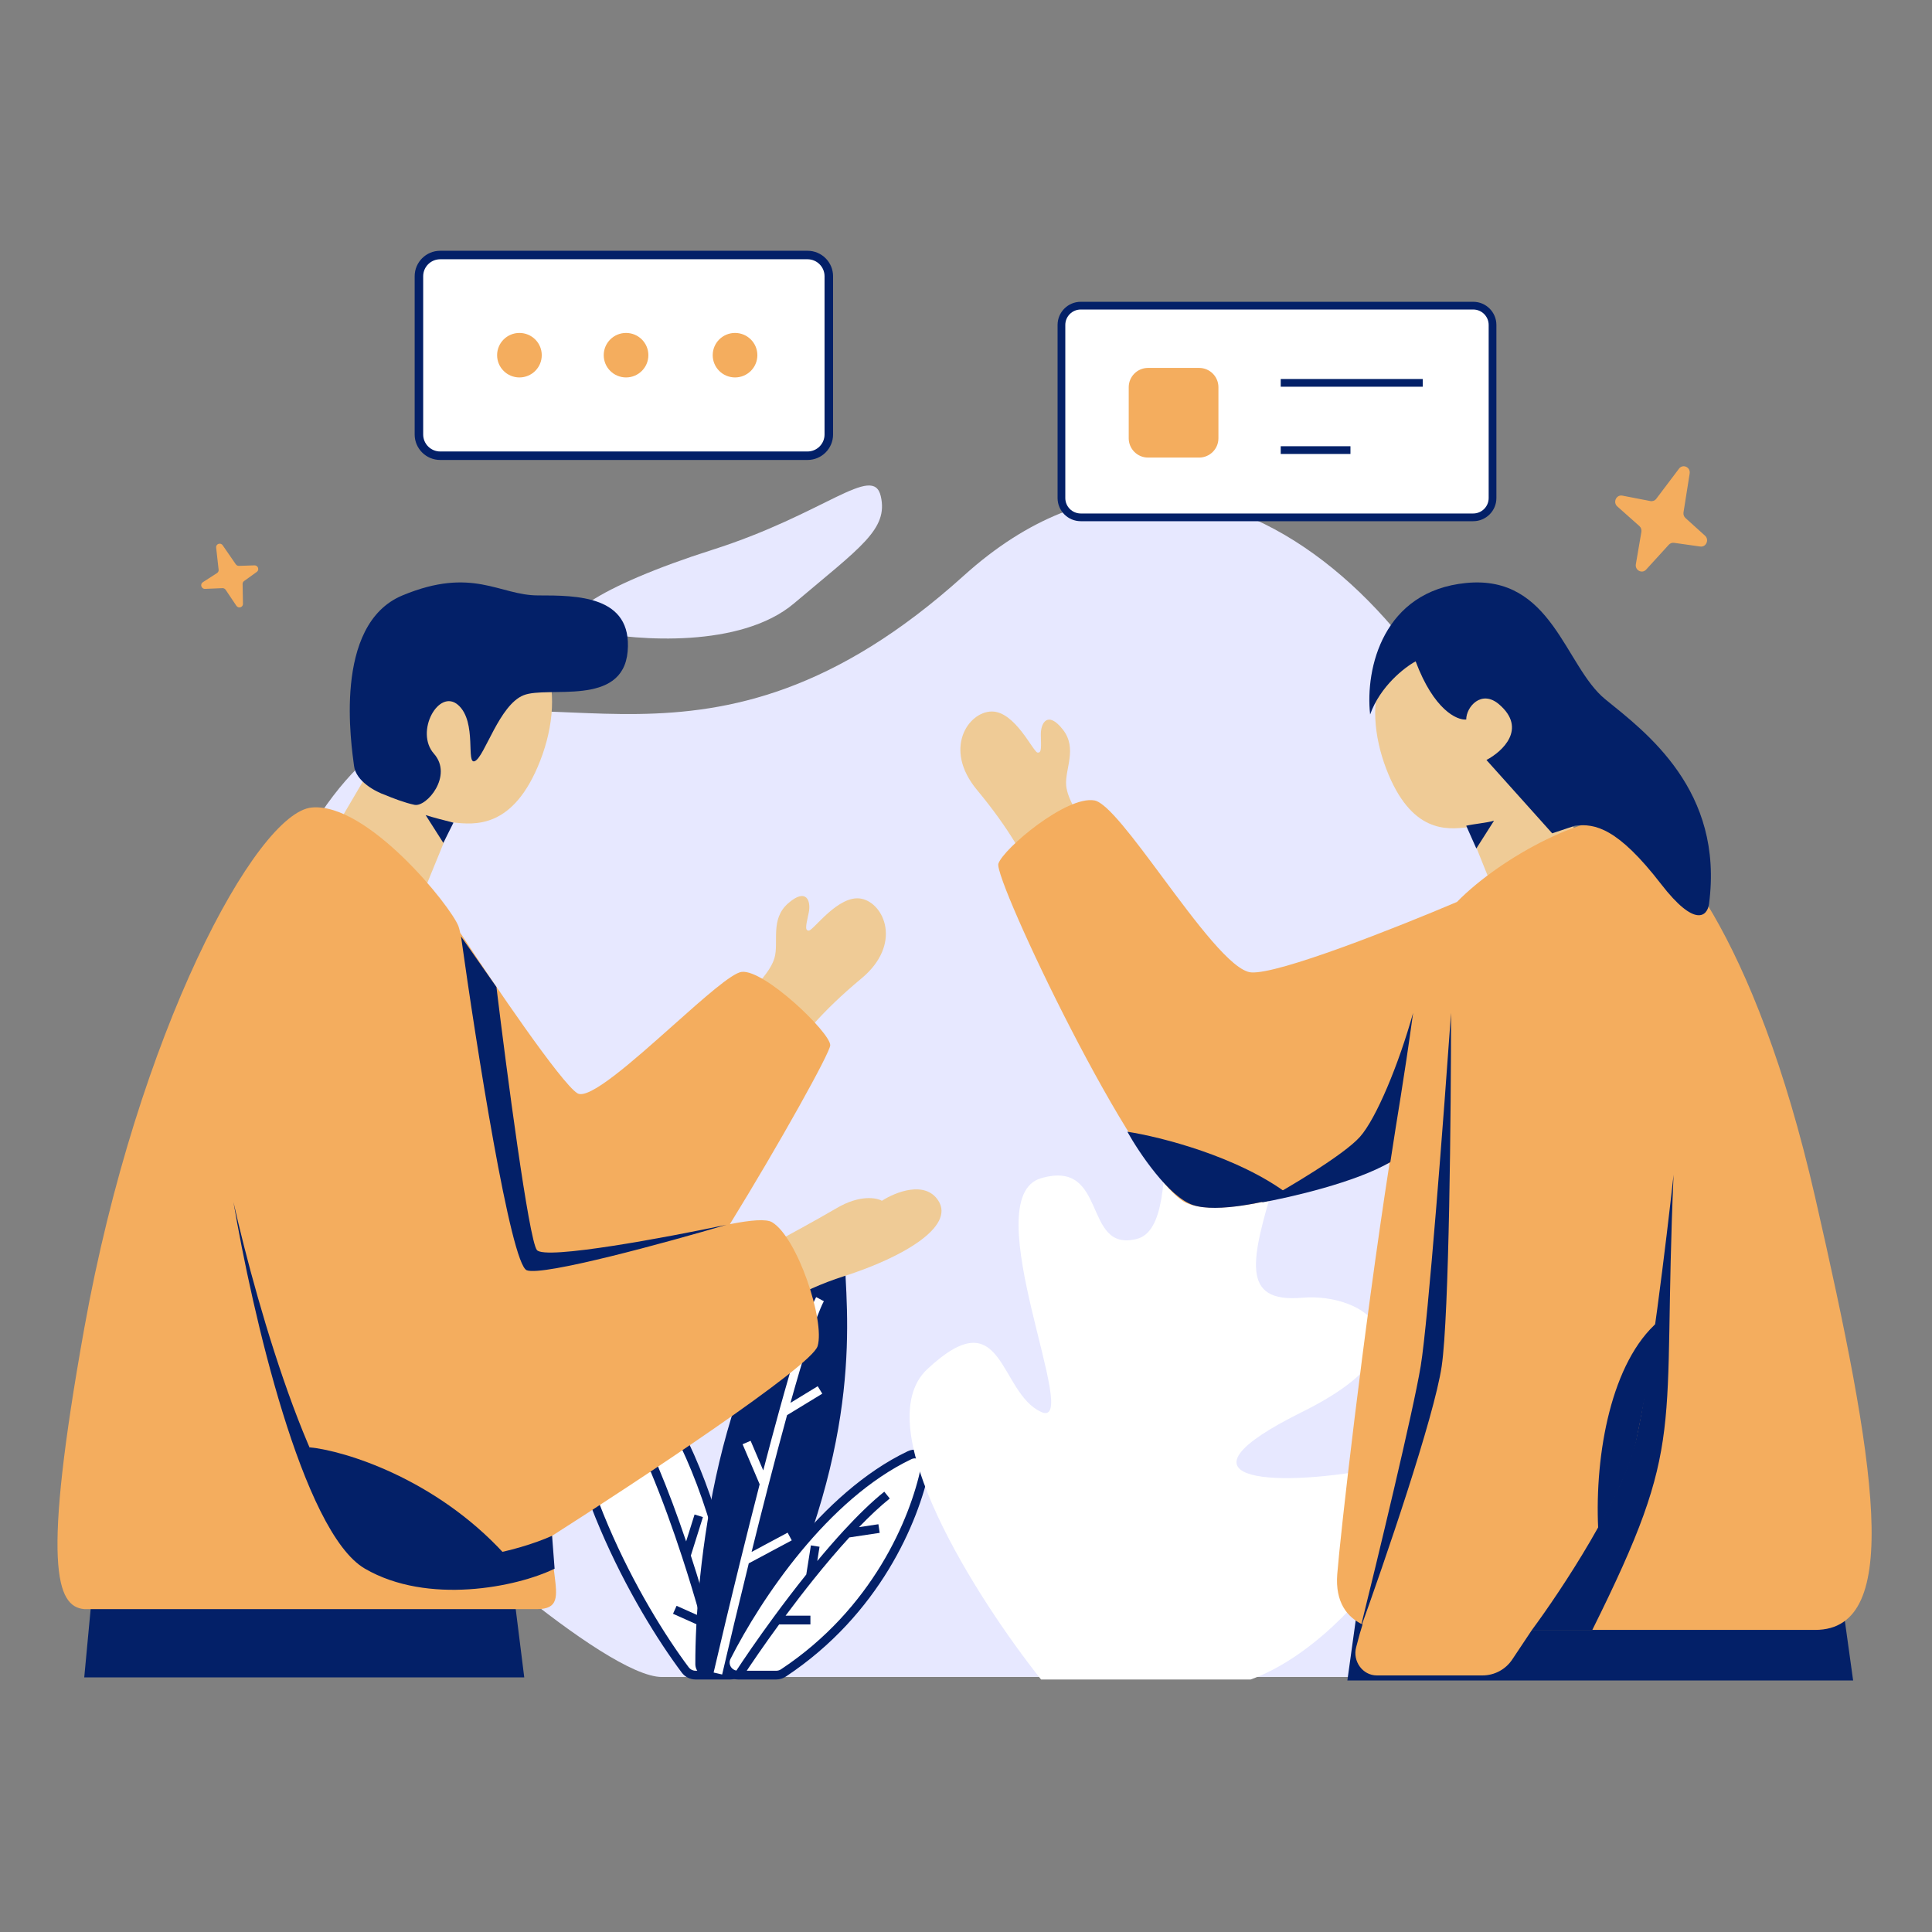 <?xml version="1.0" encoding="UTF-8"?>
<!DOCTYPE svg PUBLIC '-//W3C//DTD SVG 1.0//EN'
          'http://www.w3.org/TR/2001/REC-SVG-20010904/DTD/svg10.dtd'>
<svg fill="none" style="fill: none;" viewBox="0 0 3000 3000" xmlns="http://www.w3.org/2000/svg" xmlns:xlink="http://www.w3.org/1999/xlink"
><rect x="0" y="0" width="3000" height="3000" fill="#808080" stroke="none"/><path d="M1232.99 936.913C1150.58 1006.64 990.008 995.016 920.02 980.491C836.827 970.304 931.905 909.182 1106.21 853.72C1280.52 798.258 1355.79 719.026 1367.68 770.527C1379.56 822.027 1335.99 849.758 1232.99 936.913Z" fill="#E7E8FF"
  /><path d="M2337.12 1336.91C2371.82 1648.9 2421.95 1691.27 2626.32 1930.09C2788.41 2119.5 2630.37 2454.34 2528.69 2604.03H1027.77C939.909 2604.03 653.45 2346.44 596.331 2279.68C576.869 2256.94 554.417 2232.87 528.63 2207.42C212.434 1895.42 393.668 1267.57 617.319 1144.31C840.97 1021.05 1095.47 1256.02 1496.5 893.943C1897.53 531.87 2304.98 1048.02 2337.12 1336.91Z" fill="#E7E8FF"
  /><path d="M872.937 2068.86C864.306 2273.14 991.768 2496.78 1064.12 2593.21C1067.89 2598.25 1073.82 2601.1 1080.12 2601.1H1133.91C1146.11 2601.1 1155.56 2590.27 1153.96 2578.19C1106.03 2217.85 973.211 2083.22 895.432 2052.97C884.391 2048.68 873.437 2057.04 872.937 2068.86Z" fill="#fff"
  /><path clip-rule="evenodd" d="M892.969 2059.29C886.969 2056.95 880.054 2061.19 879.718 2069.15C875.462 2169.89 904.78 2275.81 944.405 2368.83C984.006 2461.78 1033.68 2541.33 1069.55 2589.15C1072 2592.41 1075.88 2594.33 1080.12 2594.33H1133.91C1141.98 2594.33 1148.3 2587.13 1147.23 2579.08C1099.43 2219.68 967.305 2088.19 892.969 2059.29ZM866.157 2068.58C866.819 2052.9 881.812 2040.4 897.895 2046.66C979.117 2078.24 1112.64 2216.02 1160.68 2577.3C1162.83 2593.41 1150.24 2607.88 1133.91 2607.88H1080.12C1071.76 2607.88 1063.79 2604.08 1058.69 2597.27C1022.21 2548.65 971.974 2468.17 931.915 2374.13C891.879 2280.15 861.782 2172.11 866.157 2068.58Z" fill="#032068" fill-rule="evenodd"
  /><path d="M1280.17 1947.05C1112.75 2096.46 1079.23 2446.61 1079.71 2584.09C1079.75 2595.06 1088.77 2603.58 1099.75 2603.58H1149.56C1157.09 2603.58 1164.1 2599.28 1167.58 2592.61C1335.15 2271.88 1317.91 2072.73 1311.84 1961.7C1310.95 1945.38 1292.37 1936.17 1280.17 1947.05Z" fill="#032068"
  /><path d="M1412.37 2259.64C1280.36 2322.62 1176.35 2478.28 1128.29 2572.84C1121.61 2585.98 1131.39 2601.1 1146.14 2601.1H1205.35C1209.27 2601.1 1213.15 2599.96 1216.42 2597.79C1360.24 2502.51 1419.83 2360.92 1436.92 2278.81C1439.94 2264.27 1425.79 2253.23 1412.37 2259.64Z" fill="#fff"
  /><path clip-rule="evenodd" d="M1430.27 2277.43C1432.15 2268.41 1423.68 2261.75 1415.29 2265.75C1350.53 2296.65 1292.27 2350.5 1244.08 2408.71C1195.94 2466.88 1158.18 2528.99 1134.34 2575.91C1130.08 2584.29 1136.18 2594.33 1146.14 2594.33H1205.35C1207.96 2594.33 1210.53 2593.56 1212.67 2592.15L1216.42 2597.79L1212.67 2592.15C1354.62 2498.1 1413.44 2358.3 1430.27 2277.43ZM1409.44 2253.53C1427.9 2244.72 1447.74 2260.13 1443.56 2280.19C1426.21 2363.55 1365.86 2506.92 1220.17 2603.44C1215.77 2606.36 1210.58 2607.88 1205.35 2607.88H1146.14C1126.6 2607.88 1113.15 2587.66 1122.24 2569.77C1146.45 2522.13 1184.73 2459.14 1233.62 2400.08C1282.45 2341.08 1342.2 2285.61 1409.44 2253.53Z" fill="#032068" fill-rule="evenodd"
  /><path clip-rule="evenodd" d="M944.281 2132.03C972.046 2169.65 998.202 2221.16 1021.66 2276.9C1037.54 2314.65 1052.25 2354.48 1065.42 2393.49L1078.52 2351.71L1091.48 2355.76L1072.73 2415.53C1084.77 2452.48 1095.35 2488.2 1104.16 2520.14C1112.3 2549.66 1118.94 2575.98 1123.82 2597.1L1110.6 2600.15C1105.93 2579.97 1099.63 2554.92 1091.92 2526.82L1045.06 2505.86L1050.61 2493.5L1087.2 2509.86C1079.1 2481.16 1069.68 2449.86 1059.15 2417.68C1044.8 2373.76 1028.4 2328.23 1010.5 2285.37L947.251 2271.29L950.205 2258.06L1003.97 2270.03C982.074 2219.47 958.212 2173.75 933.354 2140.06L944.281 2132.03Z" fill="#032068" fill-rule="evenodd"
  /><path clip-rule="evenodd" d="M1227.44 2178.32C1237.25 2143.19 1246.6 2111.39 1255 2085.14C1264.75 2054.66 1273.09 2032.15 1279.29 2020.49L1267.31 2014.13C1260.45 2027.01 1251.79 2050.63 1242.07 2081.01C1232.29 2111.57 1221.28 2149.47 1209.77 2191.24C1201.74 2220.4 1193.46 2251.46 1185.18 2283.27L1165.57 2237.29L1153.08 2242.59L1179.6 2304.79C1169.59 2343.62 1159.65 2383.17 1150.23 2421.37C1133.91 2487.52 1119.12 2549.66 1108.12 2597.1L1121.34 2600.16C1132.17 2553.48 1146.67 2492.53 1162.69 2427.54L1229.43 2391.86L1223.02 2379.92L1167.06 2409.83C1175.56 2375.57 1184.41 2340.45 1193.32 2305.95C1203 2268.43 1212.74 2231.63 1222.15 2197.43L1276.84 2164.09L1269.76 2152.53L1227.44 2178.32Z" fill="#fff" fill-rule="evenodd"
  /><path clip-rule="evenodd" d="M1333.84 2371.34C1350.34 2354.22 1366.46 2339.03 1381.62 2326.85L1373.11 2316.29C1353.16 2332.33 1331.86 2353.15 1310.49 2376.36C1296.64 2391.39 1282.71 2407.46 1269.05 2423.94L1272.57 2401.79L1259.16 2399.67L1251.98 2444.9C1233.98 2467.36 1216.69 2490.11 1200.93 2511.6C1176.32 2545.15 1155.39 2575.69 1141.25 2597.41L1152.63 2604.79C1166.24 2583.9 1186.26 2554.65 1209.85 2522.38H1258.4V2508.82H1219.84C1233.63 2490.27 1248.42 2471 1263.69 2451.97C1281.7 2429.54 1300.36 2407.47 1318.86 2387.29L1365.98 2380.22L1363.97 2366.82L1333.84 2371.34Z" fill="#032068" fill-rule="evenodd"
  /><path d="M1616.54 2607.88H1942.09C2118.66 2544.17 2295.23 2250.56 2132.46 2281.03C1969.68 2311.5 1809.66 2297.65 2022.1 2192.39C2234.54 2087.14 2118.66 2006.81 2022.1 2015.12C1925.54 2023.43 1942.09 1956.95 1980.72 1829.54C2019.34 1702.12 1980.72 1585.79 1873.12 1585.79C1765.52 1585.79 1851.05 1901.56 1765.52 1923.72C1679.99 1945.87 1721.38 1799.07 1616.54 1829.54C1511.7 1860.01 1682.75 2222.86 1616.54 2192.39C1550.32 2161.93 1558.6 2015.12 1439.97 2125.92C1345.06 2214.55 1518.14 2484.16 1616.54 2607.88Z" fill="#fff"
  /><path d="M814.066 2604.68L798.358 2479.03H142.589L130.809 2604.68H814.066Z" fill="#032068"
  /><path d="M1299.93 1875.55C1264.82 1896.02 1219.48 1920.63 1201.19 1930.38L1179.25 2051.01C1192.66 2037.61 1237.76 2004.95 1310.9 1981.56 1402.31 1952.31 1482.76 1904.79 1457.16 1864.58 1436.69 1832.41 1390.12 1851.18 1369.4 1864.58 1360.87 1859.71 1335.03 1855.08 1299.93 1875.55zM1202.61 1487.54C1196.93 1507.36 1174.2 1531.19 1163.55 1540.63 1183.67 1573.67 1226.05 1636.91 1234.58 1625.58 1245.23 1611.42 1273.64 1572.49 1337.57 1519.4 1401.5 1466.3 1373.08 1402.59 1337.57 1395.51 1302.05 1388.44 1262.99 1445.07 1255.89 1445.07 1248.78 1445.07 1252.33 1434.45 1255.89 1416.75 1259.44 1399.05 1252.33 1377.82 1223.92 1402.59 1195.51 1427.37 1209.72 1462.76 1202.61 1487.54zM568.971 1204.19L519.559 1288.38 648.791 1407.02 702.004 1276.9 702.773 1276.99C737.117 1280.84 797.339 1287.59 838.838 1181.23 880.649 1074.07 857.843 947.776 702.004 951.603 577.333 954.665 561.369 1121.27 568.971 1204.19z" fill="#EFCB96"
  /><path clip-rule="evenodd" d="M130.811 2498.66C87.617 2494.73 64.414 2432.72 130.811 2062.79C213.273 1603.36 397.831 1261.73 484.22 1253.88C570.608 1246.03 700.191 1407.02 711.972 1438.44C712.686 1440.34 713.617 1443.91 714.741 1448.93C715.126 1449.36 715.512 1449.79 715.897 1450.22C765.636 1526.13 871.397 1681.9 896.528 1697.6C914.369 1708.75 982.873 1647.71 1045.21 1592.16C1092.64 1549.9 1136.5 1510.81 1151.77 1509.12C1187.11 1505.19 1289.2 1603.36 1289.2 1622.99C1289.2 1634.19 1211.27 1774.44 1133.37 1900.88C1165.5 1894.56 1189.75 1892.38 1198.89 1897.87C1238.16 1921.43 1281.35 2051.01 1269.57 2090.28C1260.15 2121.69 990.772 2299.71 857.262 2384.79C856.413 2408.13 858.921 2428.3 860.986 2444.91C865.29 2479.53 867.669 2498.66 833.701 2498.66H130.811Z" fill="#F4AD5E" fill-rule="evenodd"
  /><path d="M590.24 2404.42C684.482 2442.12 807.521 2407.04 857.26 2384.79L861.186 2435.83C802.285 2464.63 664.063 2492.38 566.679 2435.83 469.296 2379.29 391.284 2035.3 362.488 1866.45 399.138 2030.07 495.998 2366.72 590.24 2404.42zM549.73 1189.25C552.738 1213.45 583.569 1229.58 598.609 1234.62 607.382 1238.4 628.688 1246.72 643.728 1249.75 662.528 1253.53 703.888 1204.37 673.808 1170.34 643.728 1136.31 681.328 1068.25 711.407 1094.72 741.487 1121.19 722.687 1189.25 737.727 1181.68 752.767 1174.12 775.327 1094.72 812.926 1079.59 850.525 1064.47 967.084 1098.5 974.604 1011.53 982.124 924.564 895.645 924.563 835.486 924.563 775.327 924.563 733.967 879.189 624.928 924.563 515.89 969.938 545.97 1159 549.73 1189.25z" fill="#032068"
  /><path d="M782.652 2412.27C675.844 2296.04 535.266 2252.59 480.291 2247.35 492.071 2293.16 547.046 2394.21 594.167 2408.35 668.776 2435.83 747.311 2420.13 782.652 2412.27zM833.699 1941.06C821.134 1925.35 786.578 1662.26 770.871 1532.68L715.896 1454.14C739.457 1622.99 792.861 1963.05 817.992 1972.48 843.124 1981.9 1035.27 1929.28 1128.21 1901.79 1035.27 1921.43 846.265 1956.77 833.699 1941.06zM660.922 1265.66C670.346 1268.8 693.645 1274.82 704.116 1277.44L688.409 1308.85 660.922 1265.66zM2111.81 2468.08L2092.18 2609.45H2877.53L2857.9 2468.08H2111.81z" fill="#032068"
  /><path d="M1655.58 1220.05C1657.53 1240.57 1675.51 1268.17 1684.25 1279.4 1658.4 1308.19 1605.14 1362.58 1598.84 1349.88 1590.96 1334.01 1570.18 1290.52 1517.08 1226.6 1463.97 1162.68 1503.59 1105.26 1539.8 1104.82 1576.01 1104.38 1604.03 1167.22 1611.01 1168.52 1617.99 1169.82 1616.45 1158.73 1616.2 1140.68 1615.96 1122.63 1626.84 1103.06 1650.22 1132.63 1673.61 1162.2 1653.15 1194.39 1655.58 1220.05zM2403.55 1215.52L2449.52 1295.36 2329.3 1407.86 2279.8 1284.47 2279.08 1284.55C2247.14 1288.2 2191.12 1294.6 2152.51 1193.74 2113.62 1092.13 2134.83 972.367 2279.8 975.996 2395.77 978.899 2410.62 1136.89 2403.55 1215.52z" fill="#EFCB96"
  /><path clip-rule="evenodd" d="M2262.33 1400.55C2167.14 1440.94 1985.33 1512.98 1942.96 1509.95C1913.2 1507.83 1856.97 1432.05 1804.8 1361.74C1760.6 1302.18 1719.31 1246.54 1699.5 1242.93C1656.31 1235.08 1558.14 1317.54 1550.29 1341.1C1542.43 1364.66 1762.33 1828.02 1840.87 1867.29C1896.92 1895.32 2059.24 1844.16 2157.73 1805.85C2116.51 2071.54 2081.06 2384.84 2076.47 2444.52C2073.12 2488.03 2091.91 2511.18 2115.74 2522.53C2112.63 2532.07 2110.14 2541.52 2107.53 2551.41C2106.96 2553.57 2106.38 2555.75 2105.79 2557.95C2100.09 2579.34 2115.78 2601.59 2137.91 2601.59H2302.03C2320.57 2601.59 2337.89 2592.33 2348.17 2576.9L2378.83 2530.91H2512.34H2818.63C2956.06 2530.91 2912.87 2271.75 2818.63 1859.44C2724.39 1447.13 2586.95 1293.98 2528.05 1274.35C2473.9 1256.3 2333.45 1327.86 2262.33 1400.55Z" fill="#F4AD5E" fill-rule="evenodd"
  /><path d="M2238.68 2121.33C2227.08 2200.32 2149.27 2427.3 2111.81 2530.91 2138.4 2423.64 2194.46 2191.54 2206.06 2121.33 2217.66 2051.12 2242.3 1726.38 2253.18 1572.78 2253.18 1722.72 2250.28 2042.34 2238.68 2121.33zM2472.56 2530.91C2620.36 2233.69 2580.71 2233.69 2598.73 1824.1 2587.92 1923.17 2561.24 2143.79 2541.05 2233.69 2520.87 2323.58 2424.5 2469.29 2378.83 2530.91H2472.56zM2111.81 1765.19C2136.95 1736.92 2172.02 1652.63 2194.28 1572.78 2178.57 1686.66 2170.72 1725.93 2158.94 1804.46 2105.53 1835.88 2003.17 1859.44 1958.67 1867.29 1999.25 1845.04 2086.68 1793.47 2111.81 1765.19z" fill="#032068"
  /><path d="M2001.87 1855.51C1923.33 1795.82 1801.6 1765.19 1750.55 1757.34 1768.88 1790.06 1814.95 1858.65 1852.65 1871.22 1890.35 1883.78 1967.83 1865.98 2001.87 1855.51zM2127.52 1109.43C2143.23 1065.45 2181.19 1036.13 2198.2 1026.96 2226.48 1102.36 2262.34 1118.59 2276.74 1117.28 2276.74 1097.65 2300.3 1070.16 2327.79 1093.72 2371.77 1131.42 2333.02 1167.02 2308.15 1180.11L2410.25 1293.98 2445.59 1282.2C2477 1278.28 2512.34 1286.13 2579.1 1372.52 2632.5 1441.63 2651.09 1422.26 2653.71 1403.93 2677.27 1227.23 2555.54 1136.91 2492.71 1085.87 2429.88 1034.82 2410.25 892.208 2276.74 905.234 2147.94 917.799 2119.67 1037.44 2127.52 1109.43zM2481.64 2373.84C2476.1 2256.75 2502.43 2114.05 2575.17 2051.85 2568.24 2098.2 2548.85 2197.48 2540.53 2238.46 2532.22 2279.44 2496.65 2347.01 2481.64 2373.84zM2319.93 1274.35C2310.51 1277.49 2287.21 1279.58 2276.74 1282.2L2292.45 1317.54 2319.93 1274.35z" fill="#032068"
  /><path d="M650.502 428.955C650.502 410.746 665.313 395.985 683.583 395.985H1253.89C1272.16 395.985 1286.97 410.746 1286.97 428.955V674.677C1286.97 692.886 1272.16 707.647 1253.89 707.647H683.583C665.313 707.647 650.502 692.886 650.502 674.677V428.955Z" fill="#fff"
  /><path clip-rule="evenodd" d="M643.886 428.955C643.886 407.105 661.659 389.391 683.583 389.391H1253.89C1275.81 389.391 1293.59 407.105 1293.59 428.955V674.677C1293.59 696.528 1275.81 714.241 1253.89 714.241H683.583C661.659 714.241 643.886 696.528 643.886 674.677V428.955ZM683.583 402.579C668.967 402.579 657.118 414.388 657.118 428.955V674.677C657.118 689.244 668.967 701.053 683.583 701.053H1253.89C1268.5 701.053 1280.35 689.244 1280.35 674.677V428.955C1280.35 414.388 1268.5 402.579 1253.89 402.579H683.583Z" fill="#032068" fill-rule="evenodd"
  /><path d="M841.239 551.537C841.239 570.619 825.718 586.088 806.572 586.088 787.425 586.088 771.904 570.619 771.904 551.537 771.904 532.455 787.425 516.986 806.572 516.986 825.718 516.986 841.239 532.455 841.239 551.537zM1006.79 551.533C1006.79 570.615 991.27 586.083 972.124 586.083 952.977 586.083 937.456 570.615 937.456 551.533 937.456 532.451 952.977 516.982 972.124 516.982 991.27 516.982 1006.79 532.451 1006.79 551.533zM1176.03 551.533C1176.03 570.615 1160.51 586.083 1141.36 586.083 1122.21 586.083 1106.69 570.615 1106.69 551.533 1106.69 532.451 1122.21 516.982 1141.36 516.982 1160.51 516.982 1176.03 532.451 1176.03 551.533z" fill="#F4AD5E"
  /><path d="M1648.2 504.595C1648.2 488.039 1661.63 474.618 1678.2 474.618H2287.6C2304.17 474.618 2317.6 488.039 2317.6 504.595V773.347C2317.6 789.903 2304.17 803.324 2287.6 803.324H1678.2C1661.63 803.324 1648.2 789.903 1648.2 773.347V504.595Z" fill="#fff"
  /><path clip-rule="evenodd" d="M1642.2 504.595C1642.2 484.728 1658.32 468.623 1678.2 468.623H2287.6C2307.48 468.623 2323.6 484.728 2323.6 504.595V773.347C2323.6 793.214 2307.48 809.319 2287.6 809.319H1678.2C1658.32 809.319 1642.2 793.214 1642.2 773.347V504.595ZM1678.2 480.614C1664.94 480.614 1654.2 491.35 1654.2 504.595V773.347C1654.2 786.592 1664.94 797.329 1678.2 797.329H2287.6C2300.86 797.329 2311.6 786.592 2311.6 773.347V504.595C2311.6 491.35 2300.86 480.614 2287.6 480.614H1678.2Z" fill="#032068" fill-rule="evenodd"
  /><path d="M1752.67 601.273C1752.67 584.717 1766.1 571.296 1782.67 571.296H1861.98C1878.54 571.296 1891.97 584.717 1891.97 601.273V680.536C1891.97 697.092 1878.54 710.513 1861.98 710.513H1782.67C1766.1 710.513 1752.67 697.092 1752.67 680.536V601.273Z" fill="#F4AD5E"
  /><path clip-rule="evenodd" d="M2209.26 600.495H1988.71V588.505H2209.26V600.495ZM2096.98 704.908H1988.71V692.917H2096.98V704.908Z" fill="#032068" fill-rule="evenodd"
  /><path d="M2607.14 727.752L2571.85 774.512C2569.7 777.357 2566.2 778.726 2562.77 778.061L2519.16 769.606C2509.78 767.787 2504.11 779.989 2511.36 786.424L2545.63 816.886C2548.14 819.11 2549.32 822.535 2548.74 825.896L2540.14 876.125C2538.53 885.567 2549.76 891.412 2556.12 884.437L2591.34 845.837C2593.4 843.571 2596.4 842.476 2599.38 842.897L2640.13 848.638C2649.31 849.932 2654.51 838.095 2647.53 831.793L2617.23 804.43C2614.79 802.233 2613.63 798.89 2614.15 795.593L2623.71 735.256C2625.27 725.388 2613.09 719.87 2607.14 727.752zM335.644 850.332L339.471 884.596C339.704 886.68 338.759 888.694 337.021 889.817L314.914 904.094C310.158 907.166 312.676 914.654 318.385 914.415L345.407 913.286C347.38 913.204 349.274 914.171 350.389 915.831L367.052 940.635C370.185 945.298 377.365 943.173 377.265 937.613L376.711 906.838C376.678 905.032 377.518 903.34 378.967 902.296L398.747 888.042C403.203 884.831 400.635 877.687 395.092 877.875L371.027 878.691C369.095 878.756 367.243 877.816 366.13 876.205L345.781 846.726C342.453 841.905 334.999 844.556 335.644 850.332z" fill="#F4AD5E"
/></svg
>
